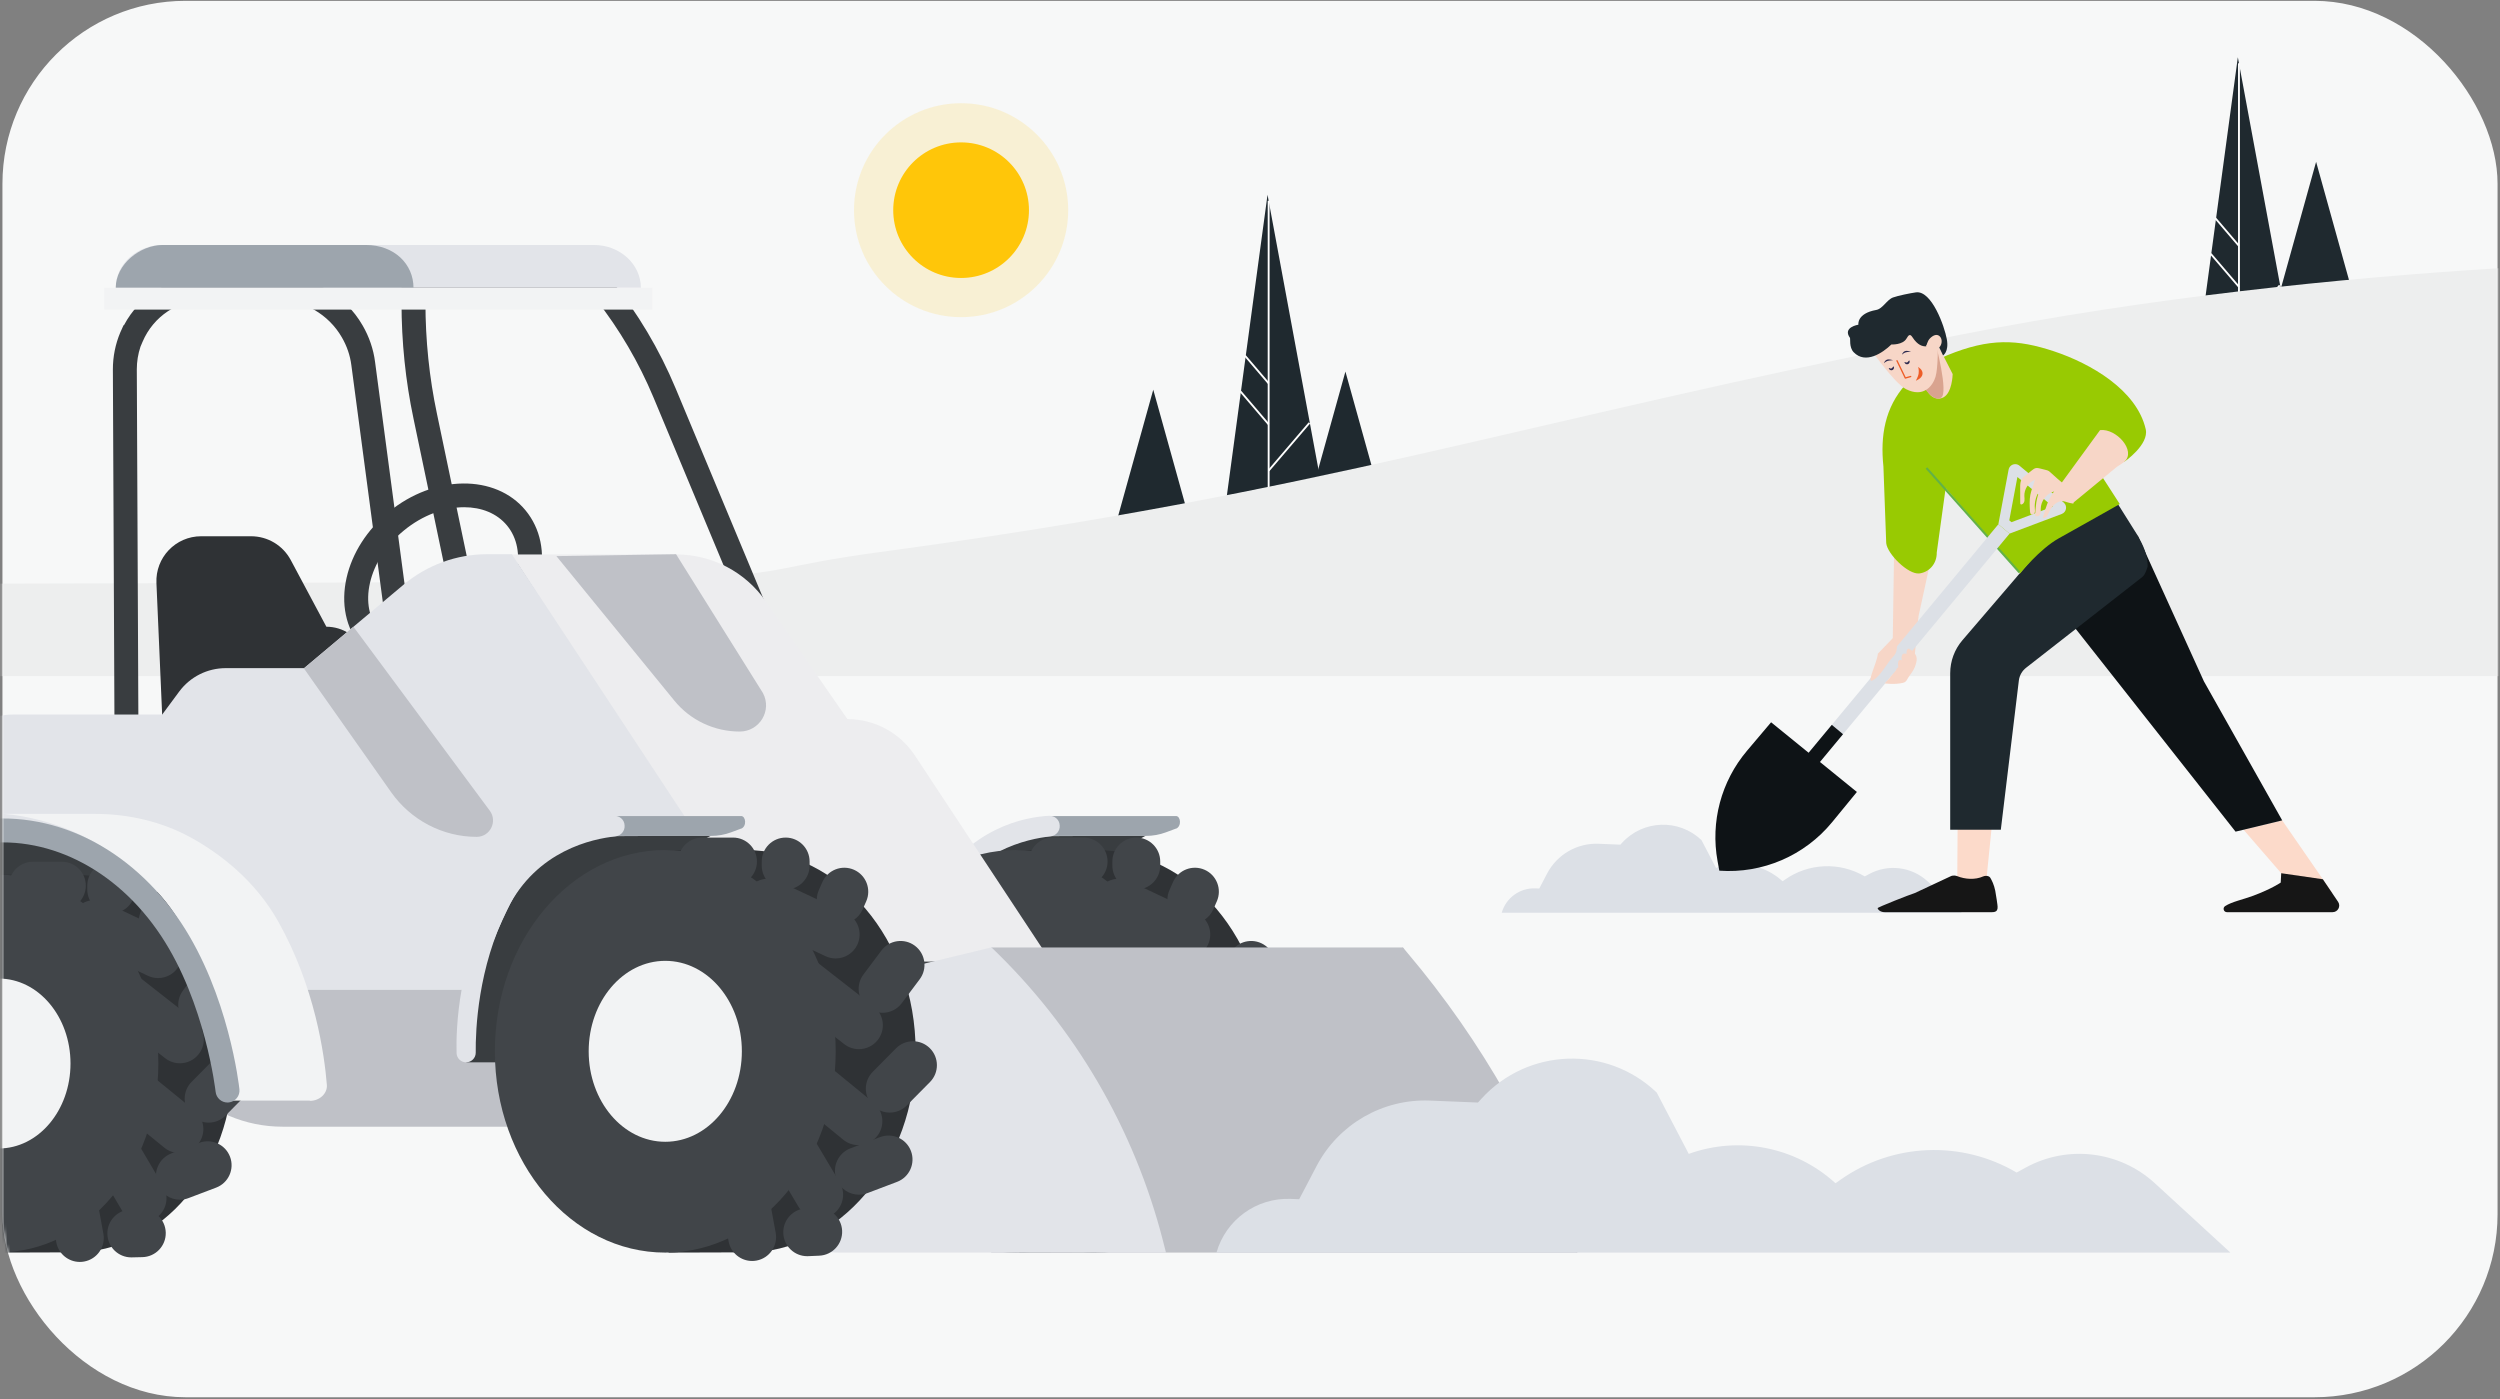 <svg width="847" height="474" viewBox="0 0 847 474" fill="none" xmlns="http://www.w3.org/2000/svg">
<rect x="0" y="0" width="847" height="474" fill="#808080" stroke="none"/>
<rect x="0.828" y="0.285" width="845.344" height="473.1" rx="62" fill="#F7F8F8"/>
<mask id="mask0_13342_97868" style="mask-type:alpha" maskUnits="userSpaceOnUse" x="0" y="0" width="847" height="474">
<rect x="0.828" y="0.285" width="845.344" height="473.1" rx="62" fill="#F7F8F8"/>
</mask>
<g mask="url(#mask0_13342_97868)">
<path d="M414.625 175.554L429.44 65.98L449.752 175.554H414.625Z" fill="#1F292F"/>
<path d="M430.135 68.03H429.5V175.554H430.135V68.03Z" fill="white"/>
<path d="M420.491 132.37L420.008 132.782L429.575 143.979L430.058 143.566L420.491 132.37Z" fill="white"/>
<path d="M443.38 143.082L429.57 159.244L430.053 159.656L443.863 143.495L443.38 143.082Z" fill="white"/>
<path d="M422.03 120.285L421.547 120.697L429.572 130.089L430.055 129.676L422.03 120.285Z" fill="white"/>
<path d="M455.827 125.888L442.008 175.554H469.646L455.827 125.888Z" fill="#1F292F"/>
<path d="M390.725 132.026L376.906 181.693H404.545L390.725 132.026Z" fill="#1F292F"/>
<path d="M784.698 54.822L769.141 110.737H800.256L784.698 54.822Z" fill="#1F292F"/>
<path d="M743.367 128.962L758.182 19.388L778.494 128.962H743.367Z" fill="#1F292F"/>
<path d="M758.877 21.438H758.242V128.962H758.877V21.438Z" fill="white"/>
<path d="M749.233 85.777L748.75 86.19L758.317 97.387L758.8 96.974L749.233 85.777Z" fill="white"/>
<path d="M772.122 96.49L758.312 112.651L758.795 113.064L772.605 96.902L772.122 96.49Z" fill="white"/>
<path d="M750.772 73.693L750.289 74.106L758.314 83.497L758.797 83.085L750.772 73.693Z" fill="white"/>
<path opacity="0.15" d="M325.62 107.454C345.659 107.454 361.903 91.227 361.903 71.21C361.903 51.193 345.659 34.966 325.62 34.966C305.581 34.966 289.336 51.193 289.336 71.21C289.336 91.227 305.581 107.454 325.62 107.454Z" fill="#FFC609"/>
<path d="M-34.008 197.826V229.073H846.729V90.86C792.589 94.22 727.959 100.77 664.489 113.34C509.829 143.96 450.923 166.416 298.249 187.013C228.356 196.443 313.735 197.06 -34.008 197.826Z" fill="#EDEEEE"/>
<path d="M325.619 94.179C338.318 94.179 348.613 83.896 348.613 71.21C348.613 58.525 338.318 48.241 325.619 48.241C312.92 48.241 302.625 58.525 302.625 71.21C302.625 83.896 312.92 94.179 325.619 94.179Z" fill="#FFC609"/>
<path d="M521.498 301.033L524.168 295.939C527.547 289.491 534.341 285.569 541.614 285.867L548.982 286.169L549.528 285.569C556.65 277.744 568.82 277.322 576.466 284.636L581.389 294.06C589.109 291.281 597.731 292.974 603.827 298.465L603.95 298.576L604.704 298.043C612.727 292.374 623.33 291.938 631.791 296.931L633.212 296.155C639.661 292.634 647.636 293.607 653.049 298.576L664.661 309.237H508.781C510.226 304.182 514.941 300.771 520.195 300.981L521.498 301.033Z" fill="#DCE0E6"/>
<path d="M641.909 173.699L641.086 228.676L645.726 228.491L653.643 191.987L641.909 173.699Z" fill="#F7D6C7"/>
<path d="M649.945 209.039L648.465 224.764L645.242 224.211L645.979 211.227L649.945 209.039Z" fill="#F7D6C7"/>
<path d="M672.538 302.581H663.086L663.294 272.008H675.61L672.538 302.581Z" fill="#FCDACA"/>
<path d="M672.815 296.738C672.472 296.752 672.135 296.82 671.849 296.949C669.216 298.138 665.79 297.923 663.088 296.835C662.496 296.597 661.769 296.575 661.137 296.761L648.695 302.581C647.09 303.054 636.052 307.417 636.133 307.689C636.367 308.476 637.374 309.044 638.551 309.044H674.904C677.502 309.044 676.751 307.082 676.487 304.825L675.992 301.786C675.588 299.74 674.799 298.193 674.301 297.367C674.057 296.962 673.457 296.711 672.815 296.738Z" fill="#161616"/>
<path d="M760.109 281.11L772.877 295.847V302.581H790.219L773.216 277.952L760.109 281.11Z" fill="#FCDACA"/>
<path d="M693.562 200.756L757.405 281.762L773.217 277.952L746.684 230.833L724.255 181.455L693.562 200.756Z" fill="#0E1316"/>
<path d="M772.878 295.847L786.981 297.89L792.165 305.565C793.141 307.061 792.067 309.044 790.28 309.044H754.481C753.37 309.044 752.937 307.598 753.866 306.991C756.176 305.483 759.909 304.781 763.445 303.456C769.702 301.112 772.706 299.016 772.706 299.016L772.878 295.847Z" fill="#161616"/>
<path d="M681.835 197.118L711.91 161.796L724.255 181.455C726.144 184.797 727.628 188.011 727.628 191.85C727.628 191.85 726.952 194.634 725.804 195.494L686.432 226.241C685.073 227.302 684.193 228.861 683.986 230.573L677.877 281.11H660.727V228.103C660.727 223.999 662.194 220.031 664.865 216.916L681.835 197.118Z" fill="#1F292F"/>
<path d="M638.102 158.037C637.005 147.609 638.629 138.064 645.629 130.256C649.261 126.204 653.35 122.969 659.797 120.338C674.08 114.507 683.469 114.895 695.886 119.022C708.304 123.149 723.898 132.101 726.968 145.403C728.177 150.646 719.727 156.448 719.727 156.448C717.517 151.558 706.567 158.048 702.169 155.299L700.7 143.682L718.176 170.77C718.176 170.77 704.148 178.701 697.574 182.353C691 186.005 684.426 194.283 684.426 194.283L659.183 165.389L656.174 187.171C656.232 191.252 653.347 193.943 650.226 194.283C646.503 194.688 639.442 187.732 639.05 184.008L638.102 158.037Z" fill="#98CA02"/>
<path d="M652.957 158.316L652.414 158.8L683.903 194.176L684.446 193.693L652.957 158.316Z" fill="#63B246"/>
<path d="M680.844 180.787L677.039 177.628L607.145 261.801L610.95 264.96L680.844 180.787Z" fill="#DCE0E6"/>
<path d="M600.046 244.708L629.112 268.32L620.743 278.531C611.424 289.9 597.166 296.036 582.503 294.988L581.911 291.753C579.474 278.432 583.128 264.721 591.871 254.379L600.046 244.708Z" fill="#0E1316"/>
<path d="M624.414 248.74L620.609 245.581L607.141 261.801L610.945 264.96L624.414 248.74Z" fill="#0E1316"/>
<path d="M683.499 161.607L695.526 171.632L681.494 176.916L680.742 176.292L683.499 161.607ZM682.762 157.253C681.727 157.253 680.731 157.962 680.515 159.113L677.039 177.628L680.844 180.787L698.514 174.132C700.148 173.517 700.511 171.369 699.17 170.251L684.212 157.784C683.775 157.42 683.264 157.253 682.762 157.253Z" fill="#DCE0E6"/>
<path d="M655.68 115.978L661.21 126.805C661.21 126.805 661.055 132.803 658.328 134.283C655.602 135.763 653.655 132.881 653.655 132.881L650.461 127.974L655.68 115.978Z" fill="#F7D6C7"/>
<path d="M656.766 135.055C655.17 135.055 653.905 133.892 653.356 133.079L650.055 128.007L650.13 127.832L655.648 115.15L661.56 126.724L661.558 126.814C661.551 127.067 661.364 133.034 658.491 134.594C657.888 134.921 657.308 135.055 656.766 135.055ZM650.855 127.94L653.945 132.688C654.014 132.789 655.747 135.278 658.153 133.972C660.5 132.698 660.814 127.616 660.847 126.884L655.699 116.806L650.855 127.94Z" fill="#F7D6C7"/>
<path d="M650.125 105.034L655.656 115.861C655.656 115.861 660.32 133.239 657.622 134.77C655.461 135.997 653.054 132.821 653.054 132.821L650.425 129.784L650.125 105.034Z" fill="#D9A38F"/>
<path d="M632.5 115.9C632.5 115.9 641.711 129.429 645.938 131.542C651.546 134.346 654.466 130.622 655.401 127.584C656.336 124.546 656.16 116.309 656.16 116.309L648.39 103.67L632.5 115.9Z" fill="#F7D6C7"/>
<path d="M649.641 132.89C648.447 132.89 647.157 132.546 645.783 131.859C641.523 129.728 632.589 116.654 632.211 116.099L632.023 115.823L648.49 103.15L656.516 116.205L656.518 116.301C656.525 116.64 656.683 124.631 655.743 127.688C655.413 128.76 654.375 131.369 651.868 132.442C651.17 132.741 650.426 132.89 649.641 132.89ZM632.985 115.976C634.319 117.904 642.332 129.342 646.099 131.226C648.184 132.268 650.031 132.459 651.59 131.792C653.824 130.835 654.765 128.458 655.066 127.48C655.92 124.705 655.828 117.338 655.812 116.412L648.299 104.19L632.985 115.976Z" fill="#F7D6C7"/>
<path d="M645.526 128.3C645.439 128.3 645.358 128.251 645.319 128.17L642.492 122.313C642.437 122.199 642.484 122.062 642.598 122.007C642.713 121.952 642.85 122 642.904 122.114L645.649 127.798L647.282 127.345C647.403 127.311 647.53 127.382 647.564 127.504C647.598 127.626 647.527 127.753 647.405 127.787L645.587 128.291C645.566 128.297 645.546 128.3 645.526 128.3Z" fill="#EE5D27"/>
<path d="M646.947 122.259C646.793 121.794 646.57 122.647 646.105 122.801C645.639 122.956 645.107 122.353 645.262 122.818C645.416 123.284 645.919 123.536 646.384 123.382C646.85 123.227 647.102 122.725 646.947 122.259Z" fill="#2B294F"/>
<path d="M641.635 124.282C641.48 123.816 641.257 124.684 640.792 124.838C640.326 124.993 639.795 124.376 639.949 124.841C640.104 125.307 640.606 125.559 641.072 125.404C641.537 125.25 641.789 124.747 641.635 124.282Z" fill="#2B294F"/>
<path d="M644.398 120.156C644.398 120.156 644.606 119.211 645.48 118.943C646.209 118.719 647.476 119.146 647.476 119.146C647.476 119.146 646.267 119.194 645.621 119.386C644.975 119.579 644.398 120.156 644.398 120.156Z" fill="#2B294F"/>
<path d="M638.289 123.05C638.289 123.05 638.497 122.105 639.37 121.837C640.1 121.613 641.367 122.04 641.367 122.04C641.367 122.04 640.158 122.088 639.512 122.28C638.866 122.473 638.289 123.05 638.289 123.05Z" fill="#2B294F"/>
<path d="M649.843 124.325C649.843 124.325 650.226 125.144 650.021 126.65C649.907 127.485 649.094 128.985 649.094 128.985C649.094 128.985 651.146 128.256 651.352 126.75C651.557 125.245 649.843 124.325 649.843 124.325Z" fill="#EE5D27"/>
<path d="M628.033 119.345C632.073 123.512 637.881 119.526 640.801 116.709C640.801 116.709 644.676 116.93 645.943 114.666C646.631 113.439 647.147 113.039 647.912 114.22C647.921 114.234 647.931 114.249 647.941 114.264C649.698 116.954 651.301 117.395 652.657 117.35C652.338 116.29 654.776 116.526 654.484 115.418C654.723 115.72 655.22 115.772 655.516 115.526C655.762 115.321 656.215 116.603 656.166 116.309C656.539 116.546 658.311 120.442 658.311 120.442C658.223 120.452 660.365 119.298 659.59 114.948C658.812 110.582 654.446 98.278 649.094 99.057C647.193 99.334 643.154 100.134 641.367 100.78C639.262 101.541 637.882 104.613 635.678 105.008C628.99 106.208 629.621 110.005 629.621 110.005C629.621 110.005 624.146 110.843 626.763 114.463C626.973 114.753 626.414 117.675 628.033 119.345Z" fill="#1F292F"/>
<path d="M652.656 117.35C652.656 117.35 652.885 115.639 653.887 114.628C654.863 113.644 656.117 113.044 657.087 113.857C658.057 114.67 658.037 116.306 657.312 117.35C656.587 118.394 655.009 119.022 655.009 119.022L652.656 117.35Z" fill="#F7D6C7"/>
<path d="M702.52 170.396C703.071 168.326 702.134 166.182 701.219 164.244C701.032 163.849 700.84 163.445 700.531 163.135C700.21 162.813 700.233 164.521 699.821 164.331C698.764 163.845 695.252 160.527 694.85 160.194C694.615 159.999 694.408 159.767 694.152 159.601C693.839 159.398 693.47 159.304 693.109 159.214C692.476 159.055 691.844 158.896 691.211 158.737C690.729 158.616 690.228 158.495 689.741 158.595C689.233 158.7 688.808 159.033 688.402 159.356C687.615 159.983 686.828 160.611 686.04 161.238C685.692 161.516 685.338 161.798 685.076 162.158C684.456 163.009 684.434 164.142 684.438 165.195C684.443 166.93 684.449 168.665 684.454 170.401C684.455 170.565 684.467 170.754 684.597 170.855C684.703 170.937 684.854 170.929 684.983 170.892C685.498 170.741 685.809 170.197 685.889 169.667C685.969 169.136 685.872 168.597 685.851 168.06C685.76 165.736 687.26 163.433 689.422 162.578C688.979 164.28 688.228 165.897 687.888 167.622C687.526 169.457 687.641 171.349 687.758 173.216C687.783 173.609 687.843 174.065 688.181 174.268C688.591 174.516 689.15 174.186 689.332 173.742C689.514 173.299 689.441 172.798 689.402 172.32C689.213 170.069 689.862 167.757 691.194 165.932C689.828 168.67 689.648 171.826 689.492 174.882C689.939 174.925 690.425 174.96 690.802 174.718C691.479 174.282 691.4 173.298 691.396 172.492C691.383 169.795 693.338 167.207 695.936 166.482C693.925 169.071 692.98 172.307 692.077 175.458C692.628 175.624 693.224 175.288 693.571 174.83C693.919 174.372 694.088 173.807 694.32 173.281C694.778 172.239 695.504 171.317 696.41 170.628C697.104 170.1 697.949 169.698 698.818 169.766C699.282 169.802 699.724 169.969 700.167 170.111C700.898 170.346 701.65 170.517 702.41 170.621" fill="#F7D6C7"/>
<path d="M698.352 163.745L711.496 145.726C716.979 145.035 723.876 152.798 719.727 156.448C719.137 156.966 717.533 157.879 716.913 158.393C709.252 164.744 702.488 170.268 702.488 170.268L698.352 163.745Z" fill="#F7D6C7"/>
<path d="M641.855 215.626L636.222 221.453C635.948 224.769 631.915 232.08 634.687 230.387C637.46 228.694 639.026 224.939 641.566 222.284C643.836 219.912 641.855 215.626 641.855 215.626Z" fill="#F7D6C7"/>
<path d="M640.138 229.798C640.138 229.798 640.865 228.604 641.743 228.135C642.58 227.688 642.3 226.04 643.182 226.216C643.182 226.216 642.469 222.873 644.316 223.728C644.316 223.728 643.698 220.762 645.921 221.556C645.921 221.556 645.786 218.967 647.173 220.003C649.235 221.543 650.049 222.667 648.774 225.908C648.451 226.728 647.945 227.614 647.205 228.554C646.065 230.002 646.077 231.014 644.784 231.331C641.924 232.034 638.508 231.537 638.508 231.537L640.138 229.798Z" fill="#F7D6C7"/>
<path d="M122.191 218.855C117.143 212.713 115.447 204.516 117.418 195.773C119.305 187.403 124.375 179.48 131.694 173.464C147.098 160.801 167.901 160.56 178.066 172.924C183.115 179.065 184.809 187.263 182.839 196.006C180.951 204.376 175.881 212.299 168.562 218.315C161.245 224.332 152.489 227.772 143.911 228.003C143.6 228.012 143.291 228.016 142.982 228.016C134.42 228.016 127.063 224.782 122.191 218.855ZM136.843 179.728C130.91 184.605 126.82 190.936 125.329 197.557C123.92 203.805 125.03 209.54 128.455 213.705C131.876 217.87 137.247 220.063 143.693 219.897C150.477 219.714 157.481 216.928 163.413 212.051C169.346 207.174 173.436 200.842 174.929 194.222C176.338 187.974 175.227 182.239 171.803 178.073C168.374 173.903 163.114 171.847 157.264 171.847C150.614 171.847 143.2 174.503 136.843 179.728Z" fill="#393D40"/>
<path d="M152.78 192.867L147.344 198.883L201.272 247.612L206.708 241.595L152.78 192.867Z" fill="#393D40"/>
<path d="M135.063 247.931L123.467 220.848C121.278 215.658 116.169 212.334 110.574 212.334L98.492 189.71C95.816 184.763 90.707 181.682 85.031 181.682H68.165C59.489 181.682 52.596 188.899 53.001 197.575L55.191 248.012H135.063V247.931Z" fill="#2F3235"/>
<path d="M38.242 125.163C38.242 120.826 39.086 116.616 40.746 112.649L41.871 110.162H42.01C47.43 99.931 58.055 93.457 69.785 93.457H93.705C105.72 93.457 116.886 99.891 122.829 110.222C125.068 114.046 126.539 118.366 127.079 122.683L144.716 255.473H38.826L38.242 125.163ZM119.038 123.72C118.628 120.454 117.519 117.203 115.817 114.292C111.301 106.442 102.828 101.566 93.705 101.566H69.785C60.397 101.566 51.965 107.153 48.301 115.798L47.59 117.475C46.767 119.94 46.351 122.516 46.351 125.145L46.899 247.364H135.459L119.038 123.72Z" fill="#393D40"/>
<path d="M140.094 141.815C137.399 129.073 136.031 115.832 136.031 102.459V93.458H205.926L207.144 94.971C216.068 106.063 223.383 118.369 228.891 131.549L269.912 229.849H158.525L140.094 141.815ZM221.408 134.673C216.445 122.796 209.929 111.667 202.026 101.567H144.14V102.459C144.14 115.269 145.449 127.945 148.03 140.145L165.113 221.74H257.741L221.408 134.673Z" fill="#393D40"/>
<path d="M309 335.263H49.273C49.273 360.887 70.113 381.727 95.737 381.727H309V335.263Z" fill="#BFC1C7"/>
<path d="M305.344 359.914H347.024C347.024 359.914 344.916 342.075 355.295 318.154C365.674 294.232 388.217 283.124 388.217 283.124L355.863 283.286C355.863 283.286 331.698 283.124 320.265 306.071C303.56 339.48 305.344 359.914 305.344 359.914Z" fill="#393D40"/>
<path d="M398.515 280.691L395.028 281.989C392.839 282.799 390.568 283.205 388.217 283.205H355.376C352.943 283.205 351.321 280.691 352.295 278.502C352.862 277.286 354.079 276.475 355.376 276.475H398.434C399.975 276.475 400.461 279.88 398.434 280.772L398.515 280.691Z" fill="#9DA5AD"/>
<path d="M359.027 279.637C359.19 281.502 357.811 283.124 355.946 283.367C348.242 284.178 329.268 288.07 319.294 308.018C309.32 327.966 308.509 348.805 308.59 356.671C308.59 358.455 307.13 359.914 305.346 359.914C303.563 359.914 302.184 358.536 302.103 356.833C301.86 348.481 302.671 324.722 315.32 302.585C328.132 280.124 347.513 276.799 355.378 276.394C357.325 276.312 358.946 277.691 359.027 279.637Z" fill="#E2E4E9"/>
<path d="M371.352 424.379C339.466 424.379 313.617 393.848 313.617 356.184C313.617 318.521 339.466 287.989 371.352 287.989C403.238 287.989 429.087 318.521 429.087 356.184C429.087 393.848 403.238 424.379 371.352 424.379Z" fill="#2F3235"/>
<path d="M373.46 287.989H344.188L352.053 295.773L373.46 287.989Z" fill="#2F3235"/>
<path d="M364.787 410.676L345.164 424.38L371.356 424.299L364.787 410.676Z" fill="#2F3235"/>
<path d="M344.188 424.379C312.302 424.379 286.453 393.848 286.453 356.184C286.453 318.521 312.302 287.989 344.188 287.989C376.075 287.989 401.923 318.521 401.923 356.184C401.923 393.848 376.075 424.379 344.188 424.379Z" fill="#414549"/>
<path d="M344.19 386.836C329.86 386.836 318.242 373.113 318.242 356.184C318.242 339.257 329.86 325.533 344.19 325.533C358.521 325.533 370.139 339.257 370.139 356.184C370.139 373.113 358.521 386.836 344.19 386.836Z" fill="#F2F3F4"/>
<path d="M401.918 324.724C404.959 324.724 407.875 323.005 409.259 320.072C411.169 316.022 409.433 311.189 405.383 309.279L382.515 298.494C378.467 296.585 373.634 298.319 371.722 302.369C369.811 306.42 371.548 311.252 375.598 313.163L398.466 323.947C399.582 324.474 400.76 324.724 401.918 324.724Z" fill="#414549"/>
<path d="M356.671 299.99H367.132C371.61 299.99 375.241 296.36 375.241 291.881C375.241 287.403 371.61 283.772 367.132 283.772H356.671C352.193 283.772 348.562 287.403 348.562 291.881C348.562 296.36 352.193 299.99 356.671 299.99Z" fill="#414549"/>
<path d="M409.866 355.455C412.283 355.455 414.675 354.379 416.275 352.322C419.022 348.786 418.385 343.692 414.849 340.943L394.821 325.374C391.285 322.626 386.191 323.265 383.441 326.8C380.693 330.336 381.331 335.43 384.867 338.179L404.895 353.748C406.374 354.898 408.128 355.455 409.866 355.455Z" fill="#414549"/>
<path d="M409.699 387.971C412.053 387.971 414.387 386.951 415.989 384.984C418.818 381.513 418.297 376.404 414.825 373.576L395.121 357.521C391.652 354.692 386.543 355.211 383.714 358.685C380.885 362.156 381.405 367.264 384.878 370.093L404.582 386.148C406.086 387.375 407.898 387.971 409.699 387.971Z" fill="#414549"/>
<path d="M396.333 412.867C397.743 412.867 399.17 412.499 400.471 411.726C404.319 409.436 405.584 404.46 403.294 400.611L390.321 378.799C388.032 374.95 383.057 373.687 379.207 375.974C375.358 378.264 374.093 383.24 376.384 387.089L389.357 408.901C390.871 411.451 393.567 412.867 396.333 412.867Z" fill="#414549"/>
<path d="M373.616 423.408C374.19 423.408 374.772 423.347 375.354 423.22C379.729 422.264 382.501 417.942 381.547 413.567L376.924 392.403C375.968 388.028 371.636 385.259 367.271 386.211C362.896 387.167 360.124 391.489 361.079 395.864L365.701 417.028C366.531 420.82 369.886 423.408 373.616 423.408Z" fill="#414549"/>
<path d="M403.622 312.966C406.738 312.966 409.708 311.16 411.046 308.126L412.262 305.369C414.067 301.271 412.21 296.484 408.112 294.678C404.016 292.874 399.229 294.728 397.422 298.827L396.206 301.584C394.401 305.682 396.258 310.468 400.356 312.275C401.419 312.744 402.529 312.966 403.622 312.966Z" fill="#414549"/>
<path d="M384.976 301.368C389.454 301.368 393.085 297.738 393.085 293.26V291.881C393.085 287.403 389.454 283.772 384.976 283.772C380.498 283.772 376.867 287.403 376.867 291.881V293.26C376.867 297.738 380.498 301.368 384.976 301.368Z" fill="#414549"/>
<path d="M417.806 343.129C420.271 343.129 422.706 342.009 424.3 339.885L430.381 331.776C433.068 328.193 432.341 323.111 428.76 320.424C425.175 317.738 420.093 318.463 417.406 322.046L411.325 330.155C408.638 333.737 409.365 338.82 412.946 341.507C414.405 342.601 416.114 343.129 417.806 343.129Z" fill="#414549"/>
<path d="M420.25 376.943C422.338 376.943 424.427 376.141 426.012 374.538L433.878 366.591C437.03 363.408 437.002 358.274 433.818 355.124C430.639 351.974 425.504 351.999 422.352 355.183L414.487 363.13C411.335 366.313 411.363 371.447 414.546 374.598C416.126 376.162 418.189 376.943 420.25 376.943Z" fill="#414549"/>
<path d="M409.871 404.758C410.825 404.758 411.797 404.588 412.743 404.229L422.798 400.418C426.985 398.831 429.094 394.149 427.506 389.962C425.918 385.774 421.244 383.664 417.049 385.254L406.994 389.065C402.807 390.652 400.699 395.334 402.287 399.521C403.516 402.763 406.598 404.758 409.871 404.758Z" fill="#414549"/>
<path d="M392.266 421.703C392.383 421.703 392.498 421.701 392.617 421.696L396.428 421.534C400.902 421.344 404.374 417.563 404.184 413.089C403.996 408.614 400.255 405.136 395.739 405.331L391.928 405.493C387.454 405.683 383.981 409.464 384.172 413.938C384.356 418.295 387.947 421.703 392.266 421.703Z" fill="#414549"/>
<path d="M355.785 325.37L309.97 255.959C304.861 248.256 296.347 243.634 287.103 243.634L259.452 203.738C252.559 193.764 241.207 187.845 229.125 187.845H173.336L262.614 326.181L355.704 325.451L355.785 325.37Z" fill="#EDEDEF"/>
<path d="M-0.433 330.641C-9.839 324.965 -15.516 314.748 -15.516 303.801V261.797C-15.516 250.932 -6.677 242.093 4.189 242.093H54.95L60.708 234.308C64.438 229.281 70.276 226.362 76.52 226.362H103.036L136.768 198.062C144.715 191.413 154.689 187.764 165.068 187.764H173.42L270.564 335.182H15.947C10.189 335.182 4.513 333.56 -0.352 330.641H-0.433Z" fill="#E2E4E9"/>
<path d="M217.127 97.512C217.127 89.484 209.991 82.997 201.233 82.997H55.112C46.355 82.997 39.219 89.484 39.219 97.512H217.127Z" fill="#E2E4E9"/>
<path d="M140.093 97.512C140.093 89.484 133.606 82.997 123.956 82.997H55.112C47.571 82.997 39.219 89.484 39.219 97.512H140.012H140.093Z" fill="#9DA5AD"/>
<path d="M35.32 97.512H221.013V104.891H35.32V97.512Z" fill="#F2F3F4"/>
<path d="M-8.22 326.993H-56.711C-56.711 326.993 -47.629 306.802 -33.844 295.368C-20.059 283.935 -12.274 278.907 0.862 278.258C13.998 277.61 36.784 290.827 43.028 297.233L-8.22 327.074V326.993Z" fill="#393D40"/>
<path d="M24.867 424.298C-5.004 424.298 -29.219 395.654 -29.219 360.32C-29.219 324.985 -5.004 296.341 24.867 296.341C54.738 296.341 78.953 324.985 78.953 360.32C78.953 395.654 54.738 424.298 24.867 424.298Z" fill="#2F3235"/>
<path d="M26.889 296.341H-0.438L6.86 303.72L26.889 296.341Z" fill="#2F3235"/>
<path d="M18.779 411.486L0.453 424.379L24.861 424.298L18.779 411.486Z" fill="#2F3235"/>
<path d="M-0.437 424.298C-30.308 424.298 -54.523 395.654 -54.523 360.32C-54.523 324.985 -30.308 296.341 -0.437 296.341C29.433 296.341 53.648 324.985 53.648 360.32C53.648 395.654 29.433 424.298 -0.437 424.298Z" fill="#414549"/>
<path d="M-0.439 389.106C-13.873 389.106 -24.766 376.217 -24.766 360.32C-24.766 344.422 -13.873 331.533 -0.439 331.533C12.997 331.533 23.887 344.422 23.887 360.32C23.887 376.217 12.997 389.106 -0.439 389.106Z" fill="#F2F3F4"/>
<path d="M53.562 331.373C56.594 331.373 59.503 329.665 60.89 326.745C62.815 322.7 61.094 317.862 57.05 315.939L35.562 305.722C31.512 303.798 26.677 305.519 24.757 309.563C22.833 313.607 24.553 318.445 28.598 320.368L50.085 330.585C51.21 331.12 52.395 331.373 53.562 331.373Z" fill="#414549"/>
<path d="M11.156 308.18H20.967C25.445 308.18 29.076 304.549 29.076 300.071C29.076 295.592 25.445 291.962 20.967 291.962H11.156C6.678 291.962 3.047 295.592 3.047 300.071C3.047 304.549 6.678 308.18 11.156 308.18Z" fill="#414549"/>
<path d="M60.944 360.239C63.352 360.239 65.733 359.173 67.333 357.131C70.094 353.606 69.477 348.509 65.951 345.747L47.219 331.07C43.693 328.307 38.595 328.928 35.836 332.452C33.074 335.977 33.692 341.074 37.218 343.836L55.949 358.513C57.432 359.676 59.196 360.239 60.944 360.239Z" fill="#414549"/>
<path d="M60.785 390.647C63.137 390.647 65.472 389.627 67.075 387.661C69.904 384.189 69.383 379.081 65.913 376.252L47.506 361.251C44.033 358.424 38.928 358.941 36.097 362.413C33.268 365.885 33.788 370.993 37.259 373.822L55.666 388.823C57.171 390.05 58.984 390.647 60.785 390.647Z" fill="#414549"/>
<path d="M48.309 414.082C49.707 414.082 51.124 413.72 52.417 412.959C56.275 410.687 57.56 405.716 55.288 401.857L43.205 381.342C40.931 377.484 35.966 376.198 32.103 378.47C28.245 380.742 26.96 385.713 29.233 389.572L41.315 410.087C42.825 412.653 45.532 414.082 48.309 414.082Z" fill="#414549"/>
<path d="M27.039 427.543C27.526 427.543 28.017 427.5 28.512 427.409C32.917 426.601 35.833 422.375 35.025 417.97L30.727 394.535C29.92 390.129 25.683 387.215 21.288 388.023C16.883 388.83 13.967 393.056 14.775 397.461L19.073 420.896C19.79 424.806 23.203 427.543 27.039 427.543Z" fill="#414549"/>
<path d="M55.104 320.264C58.115 320.264 61.007 318.58 62.407 315.688L63.625 313.174C65.576 309.144 63.892 304.294 59.861 302.342C55.833 300.388 50.982 302.074 49.03 306.105L47.813 308.619C45.861 312.649 47.545 317.499 51.576 319.451C52.715 320.003 53.918 320.264 55.104 320.264Z" fill="#414549"/>
<path d="M37.679 309.477C42.157 309.477 45.788 305.847 45.788 301.368V300.071C45.788 295.592 42.157 291.962 37.679 291.962C33.201 291.962 29.57 295.592 29.57 300.071V301.368C29.57 305.847 33.201 309.477 37.679 309.477Z" fill="#414549"/>
<path d="M68.486 348.563C70.966 348.563 73.413 347.429 75.005 345.285L80.6 337.743C83.266 334.147 82.514 329.068 78.917 326.4C75.322 323.731 70.242 324.485 67.573 328.081L61.979 335.622C59.312 339.218 60.064 344.297 63.661 346.965C65.112 348.043 66.807 348.563 68.486 348.563Z" fill="#414549"/>
<path d="M70.679 380.349C72.77 380.349 74.858 379.546 76.444 377.942L83.823 370.482C86.972 367.298 86.945 362.164 83.759 359.014C80.574 355.866 75.439 355.892 72.293 359.078L64.914 366.538C61.765 369.722 61.792 374.856 64.978 378.005C66.558 379.568 68.618 380.349 70.679 380.349Z" fill="#414549"/>
<path d="M60.949 406.461C61.905 406.461 62.876 406.291 63.824 405.932L73.229 402.364C77.416 400.776 79.523 396.094 77.935 391.907C76.347 387.72 71.675 385.612 67.476 387.201L58.071 390.768C53.884 392.356 51.777 397.038 53.365 401.226C54.594 404.466 57.677 406.461 60.949 406.461Z" fill="#414549"/>
<path d="M44.48 426.002C44.543 426.002 44.605 426.001 44.668 426L48.236 425.918C52.714 425.816 56.259 422.104 56.158 417.627C56.057 413.149 52.351 409.606 47.867 409.705L44.3 409.786C39.822 409.888 36.276 413.6 36.377 418.077C36.478 422.491 40.087 426.002 44.48 426.002Z" fill="#414549"/>
<path d="M104.982 372.889H77.087C65.086 327.074 70.762 312.316 37.759 288.962C20.325 276.556 0.945 275.745 0.945 275.745H32.164C43.679 275.745 54.95 278.421 64.681 283.772C74.411 289.124 86.412 298.206 94.278 312.234C106.766 334.453 109.928 357.401 110.739 367.537C110.982 370.456 108.306 372.97 104.982 372.97V372.889Z" fill="#F2F3F4"/>
<path d="M77.082 373.536C77.226 373.536 77.374 373.528 77.523 373.512C79.748 373.271 81.358 371.273 81.116 369.047C80.976 367.749 77.499 336.971 61.327 312.588C44.288 286.887 17.241 273.693 -9.299 278.152C-35.823 282.603 -56.481 301.952 -60.706 326.299C-61.088 328.506 -59.609 330.604 -57.403 330.987C-55.208 331.375 -53.097 329.891 -52.715 327.685C-49.079 306.724 -31.091 290.032 -7.954 286.149C15.37 282.225 39.323 294.075 54.568 317.069C69.624 339.77 73.021 369.621 73.055 369.919C73.281 371.996 75.038 373.536 77.082 373.536Z" fill="#9DA5AD"/>
<path d="M102.953 226.442L132.55 268.446C139.2 277.852 149.984 283.528 161.499 283.528C166.04 283.528 168.635 278.339 165.959 274.69L119.738 212.333L102.953 226.442Z" fill="#BFC1C7"/>
<path d="M475.308 320.992H335.836V424.379H534.421L475.308 320.992Z" fill="#BFC1C7"/>
<path d="M335.84 320.992L277.699 335.02C265.05 338.101 256.211 349.373 256.211 362.347V396.242C256.211 411.73 268.78 424.379 284.349 424.379H395.035L393.981 420.244C384.25 382.376 364.14 347.994 335.921 320.992H335.84Z" fill="#E2E4E9"/>
<path d="M475.306 320.992L451.791 346.535C441.898 357.238 440.195 373.213 447.574 385.781C451.547 392.593 457.872 397.782 465.332 400.377L534.42 424.379C521.689 387.322 502.227 352.859 476.928 322.938L475.306 320.992Z" fill="#BFC1C7"/>
<path d="M158.008 359.914H199.688C199.688 359.914 197.58 342.075 207.959 318.154C218.338 294.232 240.881 283.124 240.881 283.124L208.526 283.286C208.526 283.286 184.362 283.124 172.929 306.071C156.224 339.48 158.008 359.914 158.008 359.914Z" fill="#393D40"/>
<path d="M251.187 280.691L247.7 281.989C245.511 282.8 243.24 283.205 240.889 283.205H208.048C205.615 283.205 203.993 280.691 204.966 278.502C205.534 277.285 206.75 276.475 208.048 276.475H251.106C252.646 276.475 253.133 279.88 251.106 280.772L251.187 280.691Z" fill="#9DA5AD"/>
<path d="M211.613 279.637C211.775 281.502 210.397 283.124 208.532 283.367C200.828 284.178 181.854 288.07 171.88 308.018C161.906 327.966 161.095 348.805 161.176 356.671C161.176 358.455 159.716 359.914 157.932 359.914C156.148 359.914 154.77 358.536 154.689 356.833C154.446 348.481 155.257 324.722 167.906 302.585C180.556 280.448 200.098 276.799 207.964 276.394C209.91 276.312 211.532 277.691 211.613 279.637Z" fill="#E2E4E9"/>
<path d="M252.477 424.379C220.591 424.379 194.742 393.848 194.742 356.184C194.742 318.521 220.591 287.989 252.477 287.989C284.363 287.989 310.212 318.521 310.212 356.184C310.212 393.848 284.363 424.379 252.477 424.379Z" fill="#2F3235"/>
<path d="M254.671 287.989H225.398L233.183 295.773L254.671 287.989Z" fill="#2F3235"/>
<path d="M245.991 410.676L226.367 424.38L252.478 424.299L245.991 410.676Z" fill="#2F3235"/>
<path d="M225.399 424.379C193.513 424.379 167.664 393.848 167.664 356.184C167.664 318.521 193.513 287.989 225.399 287.989C257.285 287.989 283.134 318.521 283.134 356.184C283.134 393.848 257.285 424.379 225.399 424.379Z" fill="#414549"/>
<path d="M225.394 386.836C211.063 386.836 199.445 373.113 199.445 356.184C199.445 339.257 211.063 325.533 225.394 325.533C239.726 325.533 251.342 339.257 251.342 356.184C251.342 373.113 239.726 386.836 225.394 386.836Z" fill="#F2F3F4"/>
<path d="M283.123 324.724C286.168 324.724 289.086 323 290.468 320.062C292.373 316.009 290.63 311.179 286.578 309.274L263.629 298.489C259.577 296.582 254.746 298.327 252.842 302.379C250.937 306.432 252.68 311.262 256.732 313.167L279.681 323.952C280.795 324.476 281.969 324.724 283.123 324.724Z" fill="#414549"/>
<path d="M237.882 299.99H248.343C252.821 299.99 256.452 296.36 256.452 291.881C256.452 287.403 252.821 283.772 248.343 283.772H237.882C233.404 283.772 229.773 287.403 229.773 291.881C229.773 296.36 233.404 299.99 237.882 299.99Z" fill="#414549"/>
<path d="M290.996 355.455C293.409 355.455 295.795 354.383 297.394 352.335C300.15 348.804 299.521 343.708 295.991 340.953L276.043 325.384C272.515 322.628 267.418 323.258 264.662 326.787C261.906 330.318 262.536 335.413 266.066 338.169L286.013 353.738C287.494 354.894 289.252 355.455 290.996 355.455Z" fill="#414549"/>
<path d="M290.83 387.971C293.178 387.971 295.506 386.956 297.11 384.997C299.947 381.531 299.436 376.422 295.969 373.586L276.347 357.531C272.886 354.696 267.775 355.204 264.936 358.672C262.099 362.138 262.609 367.246 266.076 370.082L285.699 386.137C287.205 387.37 289.023 387.971 290.83 387.971Z" fill="#414549"/>
<path d="M277.546 412.867C278.956 412.867 280.383 412.498 281.684 411.725C285.532 409.436 286.797 404.46 284.507 400.611L271.532 378.798C269.243 374.951 264.268 373.685 260.418 375.974C256.569 378.264 255.304 383.24 257.595 387.089L270.57 408.902C272.086 411.451 274.78 412.867 277.546 412.867Z" fill="#414549"/>
<path d="M254.817 427.219C255.308 427.219 255.803 427.175 256.302 427.082C260.707 426.268 263.615 422.037 262.801 417.633L258.179 392.658C257.365 388.253 253.121 385.345 248.73 386.16C244.325 386.975 241.417 391.206 242.23 395.609L246.853 420.585C247.575 424.489 250.984 427.219 254.817 427.219Z" fill="#414549"/>
<path d="M284.834 312.966C287.948 312.966 290.917 311.162 292.256 308.131L293.473 305.373C295.283 301.277 293.428 296.489 289.332 294.68C285.236 292.872 280.447 294.725 278.637 298.822L277.42 301.58C275.61 305.676 277.465 310.464 281.561 312.273C282.626 312.743 283.739 312.966 284.834 312.966Z" fill="#414549"/>
<path d="M266.187 301.368C270.665 301.368 274.296 297.738 274.296 293.26V291.881C274.296 287.403 270.665 283.772 266.187 283.772C261.709 283.772 258.078 287.403 258.078 291.881V293.26C258.078 297.738 261.709 301.368 266.187 301.368Z" fill="#414549"/>
<path d="M299.017 343.129C301.482 343.129 303.917 342.009 305.511 339.885L311.592 331.776C314.279 328.193 313.552 323.111 309.971 320.424C306.386 317.738 301.306 318.463 298.617 322.046L292.536 330.155C289.849 333.737 290.576 338.82 294.157 341.507C295.616 342.601 297.325 343.129 299.017 343.129Z" fill="#414549"/>
<path d="M301.453 376.943C303.541 376.943 305.63 376.141 307.216 374.538L315.081 366.591C318.233 363.408 318.205 358.274 315.022 355.124C311.84 351.974 306.705 351.999 303.555 355.183L295.69 363.13C292.538 366.313 292.566 371.447 295.749 374.598C297.329 376.162 299.392 376.943 301.453 376.943Z" fill="#414549"/>
<path d="M290.996 404.758C291.95 404.758 292.922 404.588 293.868 404.229L303.923 400.418C308.11 398.831 310.219 394.149 308.631 389.962C307.043 385.774 302.369 383.664 298.174 385.254L288.119 389.065C283.932 390.652 281.824 395.334 283.412 399.521C284.641 402.763 287.723 404.758 290.996 404.758Z" fill="#414549"/>
<path d="M273.478 425.596C273.597 425.596 273.715 425.594 273.836 425.589L277.566 425.426C282.04 425.231 285.508 421.447 285.314 416.973C285.118 412.498 281.319 409.043 276.861 409.224L273.131 409.386C268.657 409.581 265.189 413.366 265.383 417.84C265.573 422.194 269.162 425.596 273.478 425.596Z" fill="#414549"/>
<path d="M188.503 188.412L228.48 237.39C233.912 244.039 242.021 247.85 250.617 247.85C257.347 247.85 261.645 240.714 258.482 234.795L229.047 187.764L188.422 188.412H188.503Z" fill="#BFC1C7"/>
<path d="M440.165 406.299L446.049 395.073C453.496 380.863 468.467 372.221 484.496 372.878L500.733 373.543L501.937 372.22C517.632 354.975 544.452 354.046 561.302 370.164L572.15 390.931C589.163 384.808 608.165 388.539 621.599 400.64L621.871 400.885L623.532 399.711C641.213 387.216 664.58 386.256 683.226 397.259L686.357 395.55C700.569 387.789 718.144 389.934 730.072 400.885L755.664 424.38H412.141C415.324 413.239 425.715 405.721 437.293 406.185L440.165 406.299Z" fill="#DCE0E6"/>
</g>
</svg>
